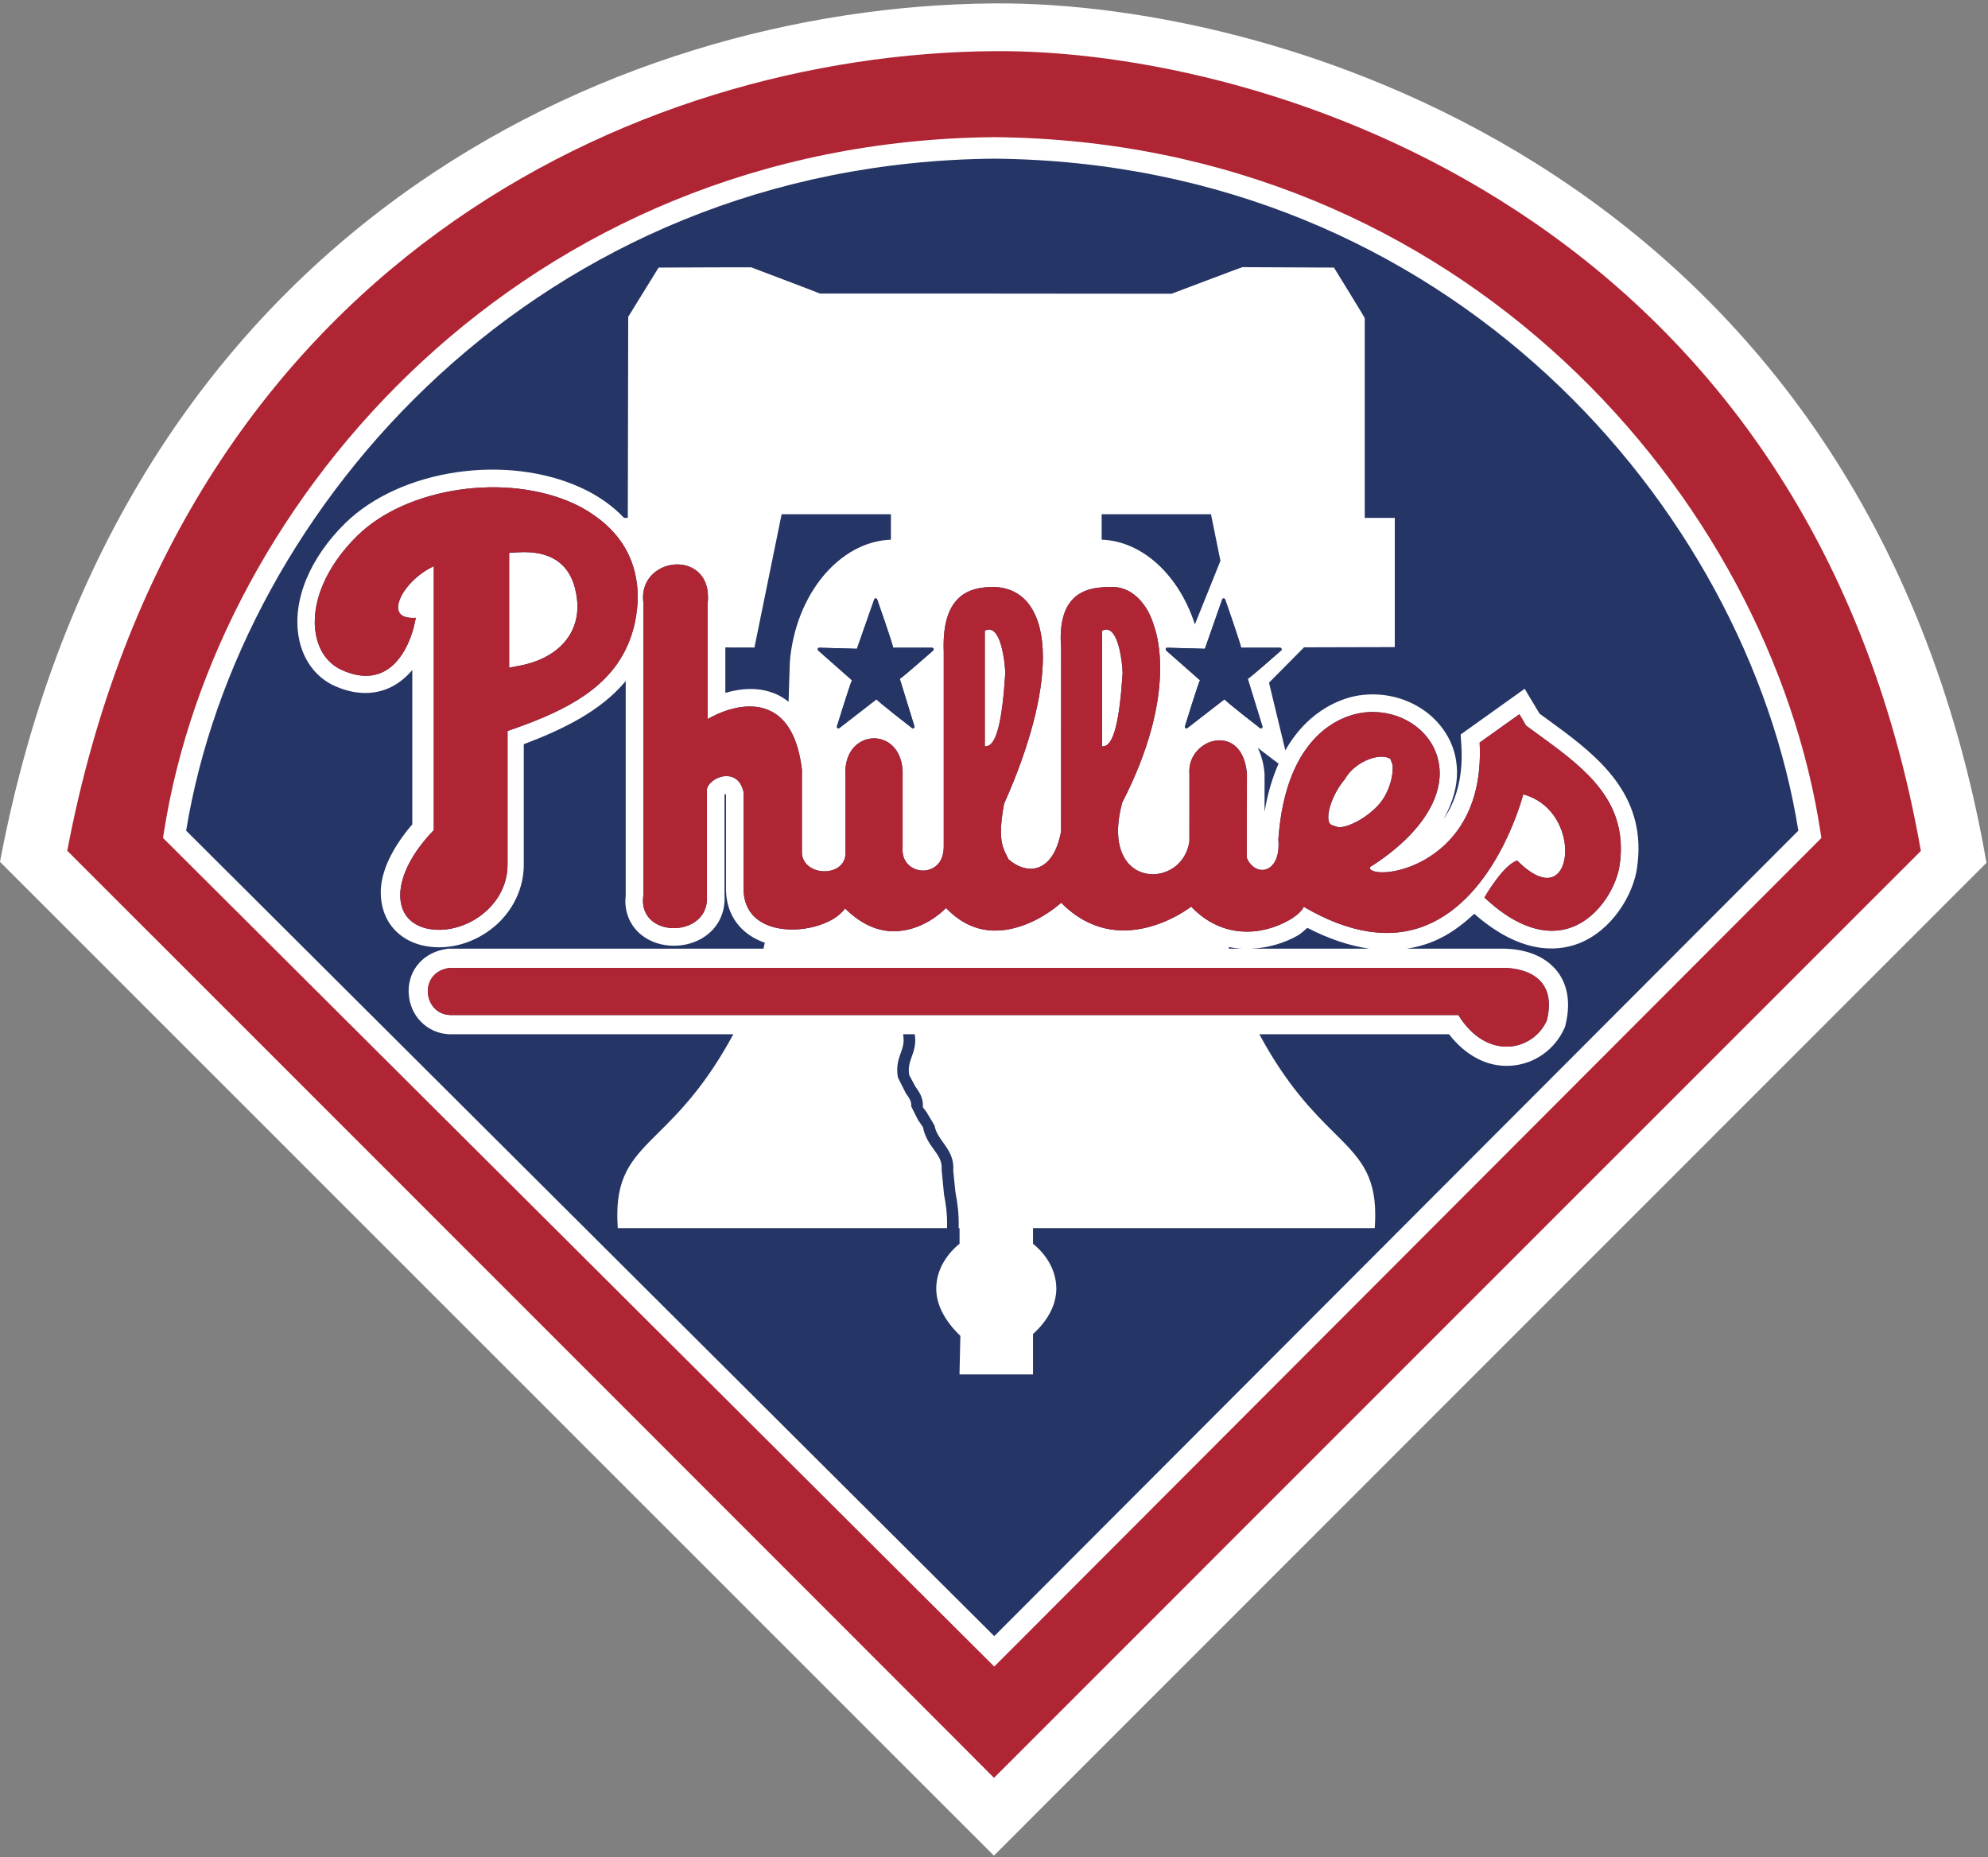 <svg width="500" height="467" viewBox="0 0 500 467" fill="none" xmlns="http://www.w3.org/2000/svg">
<rect x="0" y="0" width="500" height="467" fill="#808080" stroke="none"/>
<path fill-rule="evenodd" clip-rule="evenodd" d="M249.97 0.857C153.423 1.575 30.052 58.461 0.059 216.425L0.001 216.745L249.97 466.66L499.615 216.974C469.569 44.618 323.172 0.297 249.97 0.857Z" fill="white"/>
<path fill-rule="evenodd" clip-rule="evenodd" d="M250.064 12.862C318.345 12.337 454.937 53.695 483.117 213.992C483.071 213.992 250 447.1 250 447.1C250 446.978 17.675 214.704 16.917 213.946C44.917 66.598 160.003 13.527 250.064 12.862Z" fill="#B02534"/>
<path fill-rule="evenodd" clip-rule="evenodd" d="M250.04 34.492C131.923 35.572 54.29 125.397 41.215 209.372L41.005 210.732L250.064 419.106L458.103 210.732L457.887 209.384C445.137 125.397 367.978 35.565 250.093 34.492H250.041" fill="white"/>
<path fill-rule="evenodd" clip-rule="evenodd" d="M250.064 39.9C364.346 40.955 439.285 127.497 452.297 208.894C450.297 210.894 253.783 407.737 250.064 411.459C246.327 407.737 48.828 210.907 46.817 208.894C60.143 127.503 135.543 40.955 250.064 39.9Z" fill="#253666"/>
<path fill-rule="evenodd" clip-rule="evenodd" d="M130.127 138.901L128.057 139.041V167.916L130.687 167.408C140.492 165.536 146.03 159.172 145.138 150.801C144.2 142.308 139.151 138.311 130.127 138.901ZM350.285 193.203C350.285 192.888 350.262 192.584 350.239 192.304C350.239 192.304 349.702 190.893 349.702 190.846C348.758 190.239 347.219 190.134 345.499 190.566C342.491 191.324 339.647 193.418 338.282 195.898L338.224 195.968C335.187 199.59 333.741 204.158 334.138 206.316C334.231 206.846 334.435 207.196 334.843 207.447L336.662 208.06C339.553 208.02 344.17 205.365 346.945 202.145C349.201 199.497 350.285 195.787 350.285 193.203Z" fill="white"/>
<path fill-rule="evenodd" clip-rule="evenodd" d="M407.357 217.51C406.721 222.386 402.559 230.471 395.319 233.178C390.783 234.869 383.309 235.038 373.347 225.711C373.539 225.367 378.168 217.381 381.602 216.425C385.216 220.082 388.452 221.505 390.737 220.426C392.573 219.557 393.663 217.101 393.663 213.981C393.663 213.497 393.64 212.989 393.581 212.476C393.086 207.704 390.002 201.626 383.117 199.766C382.4 202.396 375.743 225.676 358.75 232.676C349.726 236.392 339.326 234.736 327.9 228.039C327.474 229.112 325.93 230.442 324.07 231.486C317.32 235.26 307.41 236.217 299.592 228.004C298.35 228.954 281.205 241.572 266.906 227.024C265.891 227.934 258.424 234.368 249.58 234.006C245.208 233.826 241.32 231.871 237.944 228.348C237.099 229.211 232.044 234.111 224.956 234.193C220.555 234.245 216.381 232.262 212.533 228.453C209.718 232.536 201.148 234.893 194.713 233.201C189.827 231.918 187.099 228.575 187.023 223.786L187.035 199.252C186.038 194.731 182.663 195.069 181.66 195.285C179.38 195.763 177.492 197.607 177.801 199.158V225.501C177.947 228.435 176.647 230.827 174.14 232.239C171.202 233.889 167.162 233.779 164.527 231.982C162.37 230.506 161.402 228.12 161.799 225.315V151.489C161.391 148.077 162.72 145.119 165.449 143.375C168.252 141.579 171.907 141.468 174.549 143.095C176.851 144.507 178.069 147.003 178.069 150.183C178.069 150.62 178.046 151.075 177.999 151.542V180.819C179.999 179.658 187.426 175.796 193.699 178.754C198.064 180.813 200.752 185.765 201.69 193.541V214.651C201.941 217.673 204.833 219.184 207.56 219.114C210.033 219.05 212.563 217.656 212.656 214.692V195.104C212.393 191.359 213.699 188.303 216.229 186.722C218.351 185.392 221.009 185.334 223.155 186.576C225.737 188.069 227.142 191.132 227.014 194.97V213.193C226.851 215.316 227.649 217.049 229.247 218.081C230.879 219.131 233.007 219.213 234.668 218.291C236.44 217.317 237.391 215.386 237.361 212.855V163.925C237.122 157.748 238.236 153.443 240.754 150.772C242.701 148.718 245.476 147.686 249.236 147.622C253.533 147.505 256.984 149.214 259.216 152.568C261.286 155.66 262.294 159.994 262.294 165.302C262.294 174.927 258.966 187.737 252.542 202.104C251.97 205.144 251.742 207.394 251.742 209.144C251.742 212.354 252.512 213.846 253.305 215.392C253.305 215.392 253.632 216.04 253.637 216.098C256.097 218.21 258.832 218.962 261.117 218.158C263.099 217.463 265.71 215.305 266.877 209.069L266.882 162.922C266.439 157.334 267.412 153.233 269.75 150.748C272.45 147.878 276.495 147.558 280.098 147.622C283.415 147.721 286.423 149.78 288.568 153.42C289.39 154.808 290.025 156.547 290.573 158.437C291.383 161.237 291.815 164.567 291.78 168.394C291.71 177.15 289.157 188.408 282.249 201.83C279.626 211.537 282.47 215.958 284.394 217.731C286.656 219.82 289.973 220.415 293.034 219.306C296.38 218.093 298.664 215.165 299.149 211.525L299.155 194.603C298.752 189.977 302.437 186.529 306.138 186.203C309.374 185.923 313.028 187.959 313.612 194.562L313.582 215.748C314.486 217.924 316.404 219.131 318.24 218.676C320.018 218.239 321.942 216.005 321.522 211.087C323.417 184.097 338.096 179.897 342.538 179.25C350.717 178.071 358.546 182.335 361.187 189.394C364.597 198.546 358.307 209.361 344.549 218.076C344.503 218.251 344.479 218.484 344.794 218.729C346.204 219.872 351.696 219.656 357.404 216.705C363.338 213.631 373.12 205.709 372.146 186.739L382.132 179.617L382.389 180.025C382.389 180.025 383.805 182.4 383.805 182.458L386.65 184.534C397.429 192.38 407.66 199.835 407.66 213.357C407.66 214.681 407.566 216.063 407.357 217.51ZM314.807 238.574C319.039 238.369 323.027 237.144 326.233 235.354C327.375 234.718 327.964 234.012 328.815 233.341C334.208 236.118 339.419 237.861 344.421 238.574H314.807ZM377.614 243.409C382.01 243.304 391.908 244.839 389.052 256.587C385.682 264.252 374.047 267.005 366.783 255.262H113.221C106.383 255.058 105.153 244.424 113.122 243.409H377.614ZM309.03 238.154C310.167 238.381 311.31 238.521 312.434 238.574H309.123C309.093 238.439 309.065 238.294 309.03 238.154ZM157.374 163.29C152.034 174.256 140.27 179.489 127.649 183.834V217.451C127.649 222.077 125.562 226.382 121.767 229.567C117.833 232.88 112.533 234.432 107.94 233.621C104.5 233.021 102.087 231.101 101.13 228.22C100.81 227.251 100.665 226.213 100.665 225.116C100.665 220.292 103.673 214.354 109.105 208.766V142.389C103.935 144.81 100.128 149.687 100.128 152.72C100.128 152.953 100.152 153.17 100.192 153.373C100.56 155.106 102.483 155.427 104.028 155.386L104.553 155.374L104.471 155.904C104.407 156.29 102.851 165.484 96.701 168.796C93.669 170.436 90.066 170.331 85.986 168.499C82.523 166.947 80.203 163.751 79.439 159.487C78.063 151.728 81.981 142.454 89.932 134.667C102.408 122.498 127.346 118.841 144.398 126.68C146.618 127.707 148.566 128.926 150.35 130.256C154.967 133.698 158.08 138.096 159.485 143.253C160.213 145.913 160.528 148.753 160.335 151.775C160.055 156.243 158.972 159.994 157.375 163.29H157.374ZM189.746 162.835C189.746 162.835 196.38 130.344 196.584 129.317H224.076V135.717C211.146 136.183 200.029 149.453 198.647 166.51L198.333 176.473C197.476 175.813 196.578 175.207 195.587 174.74C191.04 172.594 186.289 173.125 182.43 174.239V162.817L189.746 162.835ZM232.972 162.893H234.429C234.599 162.893 234.744 162.998 234.809 163.15C234.833 163.226 234.836 163.308 234.815 163.386C234.794 163.464 234.751 163.534 234.691 163.587C234.691 163.587 233.951 164.241 232.943 165.121C230.518 167.239 226.413 170.809 226.303 170.698C226.309 170.721 229.987 182.656 229.987 182.656C230.002 182.693 230.008 182.733 230.005 182.773C230.005 182.895 229.946 183.023 229.835 183.1C229.766 183.146 229.684 183.169 229.602 183.165C229.519 183.162 229.44 183.133 229.375 183.082C229.375 183.082 220.473 176.192 220.462 175.849L211.122 183.082C211.054 183.133 210.973 183.162 210.888 183.165C210.804 183.169 210.721 183.146 210.65 183.1C210.584 183.049 210.534 182.98 210.507 182.901C210.481 182.822 210.478 182.737 210.499 182.656C210.499 182.656 214.072 171.095 214.294 171.089C214.282 171.071 205.794 163.587 205.794 163.587C205.753 163.549 205.721 163.503 205.699 163.452C205.677 163.401 205.666 163.346 205.666 163.29C205.666 163.243 205.666 163.196 205.69 163.15C205.716 163.074 205.766 163.009 205.832 162.963C205.898 162.917 205.976 162.892 206.057 162.893L215.524 163.156L219.873 150.748C219.898 150.671 219.947 150.604 220.013 150.557C220.079 150.51 220.159 150.485 220.24 150.486C220.322 150.487 220.402 150.512 220.469 150.559C220.537 150.605 220.589 150.671 220.619 150.748C220.619 150.748 224.618 162.158 224.618 162.864C224.618 162.881 224.612 162.894 224.612 162.894L232.972 162.893ZM277.078 129.317H304.57C305.358 133.225 306.152 137.131 306.954 141.036C305.777 143.958 301.999 153.356 300.524 157.019C296.584 144.793 287.46 136.095 277.078 135.716V129.317ZM322.21 163.587C322.21 163.587 313.973 170.856 313.822 170.698C313.822 170.721 317.5 182.656 317.5 182.656C317.516 182.693 317.524 182.733 317.523 182.773C317.523 182.837 317.507 182.9 317.478 182.957C317.449 183.014 317.406 183.063 317.354 183.1C317.284 183.146 317.201 183.168 317.118 183.165C317.034 183.162 316.954 183.133 316.888 183.082C316.888 183.082 307.992 176.192 307.986 175.849C307.951 175.872 298.642 183.082 298.642 183.082C298.575 183.133 298.495 183.162 298.411 183.165C298.327 183.169 298.245 183.146 298.175 183.1C298.123 183.063 298.081 183.014 298.053 182.957C298.024 182.9 298.01 182.837 298.012 182.773C298.012 182.732 298.012 182.691 298.024 182.656C298.024 182.656 301.585 171.095 301.824 171.089C301.801 171.071 293.307 163.587 293.307 163.587C293.266 163.549 293.234 163.503 293.212 163.452C293.19 163.401 293.179 163.346 293.179 163.29C293.179 163.243 293.179 163.196 293.203 163.15C293.231 163.076 293.282 163.012 293.347 162.966C293.412 162.92 293.49 162.895 293.57 162.893L303.043 163.156L307.392 150.748C307.418 150.672 307.467 150.605 307.533 150.558C307.599 150.511 307.678 150.486 307.759 150.486C307.841 150.487 307.921 150.512 307.988 150.559C308.056 150.605 308.108 150.671 308.138 150.748C308.138 150.748 312.131 162.158 312.131 162.864C312.131 162.881 312.125 162.894 312.125 162.894H321.954C322.033 162.895 322.109 162.92 322.174 162.966C322.238 163.012 322.287 163.076 322.315 163.15C322.342 163.225 322.346 163.307 322.327 163.384C322.309 163.462 322.268 163.532 322.21 163.587ZM321.57 192.047C320.088 195.396 318.853 199.368 318.048 204.128V194.562C317.821 191.96 317.208 189.832 316.34 188.069C318.386 189.621 320.292 191.074 321.57 192.048V192.047ZM389.244 180.947C389.244 180.947 388.026 180.049 387.204 179.46C386.749 178.695 383.467 173.218 383.467 173.218L367.372 184.709L367.535 187.404C367.599 188.297 367.622 189.172 367.622 190.029C367.622 196.353 366.049 201.708 363.116 205.925C365.559 201.527 366.456 197.508 366.456 194.34C366.456 191.389 365.809 189.12 365.337 187.842C361.985 178.847 352.127 173.387 341.908 174.869C338.347 175.376 329.41 177.914 323.271 188.694C321.897 183.025 320.529 177.355 319.167 171.684C319.517 171.334 324.548 166.247 327.982 162.788L350.804 162.73V130.239H343.244V80.009C343.15 79.665 335.694 67.607 335.694 67.607L335.502 67.292L312.463 67.187C312.224 67.228 294.66 73.872 294.66 73.872L249.557 73.832H206.255C206.255 73.785 188.93 67.228 188.93 67.228C188.69 67.188 166.02 67.292 166.02 67.292H165.646L158.004 79.665C158.004 79.665 157.904 128.938 157.899 130.239H156.955C154.098 127.229 150.513 124.668 146.228 122.696C127.381 114.022 100.752 117.989 86.872 131.528C77.877 140.33 73.482 151.069 75.132 160.257C76.134 165.909 79.433 170.377 84.19 172.507C90.679 175.411 95.587 174.204 98.572 172.676C100.618 171.62 102.291 170.138 103.696 168.505V207.302C98.723 213.112 95.762 219.085 95.762 224.445C95.762 226.079 96.001 227.648 96.496 229.141C98.036 233.814 101.93 237.022 107.176 237.944C113.017 238.982 119.412 237.144 124.292 233.05C129.025 229.071 131.736 223.39 131.736 217.451V187.16C141.652 183.398 151.113 178.813 157.374 171.265V225.31C157.334 225.706 157.281 226.115 157.281 226.511C157.281 230.28 158.96 233.546 162.032 235.641C166.042 238.388 171.907 238.569 176.302 236.113C180.109 233.973 182.243 230.303 182.243 225.963C182.243 225.736 182.231 225.508 182.22 225.275L182.226 199.819C182.342 199.766 182.418 199.714 182.517 199.69C182.547 199.784 182.557 199.795 182.593 199.894V223.787C182.686 230.175 186.33 235.005 192.352 237.07C192.247 237.56 192.13 238.079 192.025 238.569H112.813L112.51 238.615C106.71 239.356 102.775 243.685 102.775 249.232C102.775 249.424 102.781 249.617 102.798 249.809C103.066 255.503 107.491 259.924 113.076 260.093H184.435C177.498 272.962 170.829 279.676 165.681 284.768C159.502 290.888 155.258 295.093 155.258 305.464C155.258 306.345 155.288 307.267 155.351 308.241L155.386 308.853H238.183C238.312 305.348 237.851 302.659 237.42 300.302C237.42 300.302 236.83 294.195 236.83 294.172C237.017 292.048 236.056 290.718 234.843 289.044C233.783 287.562 232.575 285.894 232.144 283.473L230.908 281.676C230.908 281.676 229.171 278.264 229.177 278.211C229.293 277.033 228.769 276.246 227.842 274.956C227.842 274.956 225.831 271.007 225.825 270.937C225.341 268.149 225.994 266.358 226.553 264.777C227.061 263.377 227.48 262.17 227.153 260.222L227.148 260.093H230.063C230.139 260.607 230.197 261.108 230.197 261.552C230.197 263.284 229.731 264.579 229.299 265.769C228.914 266.842 228.57 267.805 228.57 269.071C228.57 269.467 228.611 269.899 228.687 270.371L230.22 273.247C231.118 274.496 232.115 275.896 232.115 277.867C232.115 278.048 232.109 278.241 232.091 278.439L233.018 279.646C233.018 279.646 235.035 283.047 235.03 283.006C235.344 284.727 236.248 285.987 237.216 287.329C238.527 289.149 240.014 291.219 239.746 294.399L240.299 299.771C240.754 302.256 241.232 305.097 241.104 308.853H241.337V312.785C240.497 313.433 235.927 317.195 235.507 323.162C235.49 323.442 235.473 323.722 235.473 324.008C235.473 328.033 237.513 332.052 241.541 335.955L241.337 344.985V345.644H259.811V335.476C263.647 332.023 265.675 328.033 265.675 324.008C265.675 323.722 265.664 323.448 265.641 323.162C265.227 317.195 260.651 313.432 259.811 312.785V308.853H345.761L345.797 308.241C345.867 307.261 345.884 306.339 345.884 305.458C345.884 295.093 341.646 290.888 335.467 284.768C330.337 279.681 323.674 272.979 316.737 260.093H364.44C368.62 265.472 374.11 268.417 380.01 268.009C385.921 267.601 391.075 263.967 393.476 258.536L393.646 258.146L393.745 257.731C395.424 250.824 393.476 246.514 391.541 244.122C387.355 238.919 380.331 238.516 377.491 238.575H353.824C356.086 238.23 358.295 237.659 360.44 236.772C364.445 235.127 367.78 232.602 370.788 229.802C382.161 239.77 391.238 239.432 396.869 237.332C405.31 234.182 410.843 225.065 411.752 218.088C411.974 216.521 412.089 214.941 412.096 213.358C412.096 197.584 400.017 188.787 389.244 180.947Z" fill="white"/>
<path fill-rule="evenodd" clip-rule="evenodd" d="M249.68 158.594C249.143 158.262 248.537 158.232 247.948 158.489L247.686 158.612V187.719L248.199 187.638C250.6 187.264 252.087 181.408 252.839 169.211C252.699 165.909 251.843 159.924 249.68 158.594ZM279.188 158.594C278.652 158.262 278.052 158.232 277.457 158.489L277.195 158.612V187.719L277.708 187.638C280.086 187.27 281.613 181.227 282.348 169.176C282.22 165.909 281.351 159.93 279.188 158.594Z" fill="white"/>
<path fill-rule="evenodd" clip-rule="evenodd" d="M113.221 255.262H366.783C374.047 267.005 385.683 264.252 389.052 256.587C391.908 244.838 382.01 243.304 377.614 243.409H113.122C105.153 244.424 106.382 255.059 113.221 255.262ZM130.687 167.408L128.057 167.916V139.04L130.127 138.9C139.151 138.31 144.2 142.307 145.138 150.8C146.03 159.17 140.492 165.535 130.687 167.407V167.408ZM150.35 130.256C148.566 128.926 146.619 127.707 144.398 126.68C127.346 118.84 102.408 122.498 89.932 134.666C81.981 142.454 78.063 151.728 79.439 159.486C80.203 163.751 82.523 166.947 85.986 168.499C90.066 170.331 93.669 170.436 96.7 168.796C102.85 165.483 104.407 156.29 104.471 155.905L104.553 155.375L104.028 155.385C102.483 155.427 100.56 155.105 100.192 153.373C100.149 153.158 100.128 152.939 100.128 152.72C100.128 149.687 103.935 144.81 109.106 142.39V208.766C103.673 214.354 100.665 220.292 100.665 225.116C100.665 226.213 100.81 227.251 101.131 228.22C102.087 231.101 104.501 233.02 107.94 233.621C112.533 234.432 117.833 232.881 121.767 229.567C125.562 226.382 127.649 222.077 127.649 217.451V183.834C140.27 179.489 152.034 174.256 157.374 163.29C158.972 159.994 160.056 156.243 160.336 151.775C160.528 148.907 160.241 146.027 159.485 143.253C158.08 138.096 154.967 133.698 150.35 130.256ZM334.843 207.447C334.435 207.197 334.231 206.847 334.138 206.316C333.741 204.157 335.187 199.59 338.224 195.968L338.282 195.898C339.647 193.418 342.492 191.324 345.499 190.566C347.219 190.134 348.759 190.239 349.702 190.846C349.702 190.893 350.239 192.304 350.239 192.304C350.262 192.584 350.285 192.888 350.285 193.203C350.285 195.787 349.201 199.497 346.945 202.145C344.17 205.365 339.553 208.019 336.662 208.06L334.843 207.447ZM277.708 187.637L277.195 187.719V158.612L277.457 158.489C278.052 158.232 278.652 158.262 279.188 158.594C281.351 159.93 282.22 165.909 282.348 169.176C281.613 181.227 280.086 187.27 277.708 187.638V187.637ZM248.198 187.637L247.686 187.719V158.612L247.948 158.489C248.537 158.232 249.143 158.262 249.679 158.594C251.842 159.924 252.699 165.909 252.839 169.211C252.087 181.408 250.6 187.264 248.199 187.638L248.198 187.637ZM386.65 184.534L383.805 182.458C383.805 182.4 382.389 180.025 382.389 180.025L382.132 179.617L372.146 186.739C373.12 205.709 363.338 213.631 357.403 216.705C351.696 219.656 346.205 219.872 344.794 218.729C344.479 218.484 344.503 218.251 344.549 218.076C358.307 209.361 364.597 198.546 361.187 189.394C358.546 182.335 350.717 178.071 342.538 179.25C338.096 179.897 323.418 184.097 321.522 211.087C321.942 216.005 320.018 218.239 318.24 218.677C316.404 219.131 314.486 217.924 313.583 215.748L313.612 194.562C313.029 187.959 309.374 185.922 306.138 186.202C302.437 186.529 298.752 189.977 299.155 194.602L299.149 211.525C298.665 215.165 296.379 218.093 293.034 219.306C289.973 220.415 286.656 219.82 284.394 217.731C282.47 215.958 279.626 211.537 282.249 201.83C289.157 188.408 291.71 177.15 291.78 168.394C291.815 164.567 291.384 161.237 290.573 158.437C290.025 156.547 289.39 154.808 288.568 153.42C286.423 149.78 283.415 147.72 280.098 147.622C276.495 147.558 272.449 147.878 269.75 150.748C267.413 153.233 266.44 157.334 266.882 162.922L266.876 209.069C265.71 215.305 263.099 217.463 261.116 218.157C258.832 218.962 256.098 218.21 253.637 216.098C253.632 216.04 253.305 215.392 253.305 215.392C252.512 213.846 251.743 212.353 251.743 209.145C251.743 207.395 251.97 205.143 252.542 202.105C258.966 187.737 262.294 174.927 262.294 165.302C262.294 159.994 261.286 155.66 259.216 152.568C256.984 149.214 253.533 147.505 249.236 147.622C245.476 147.686 242.701 148.718 240.754 150.772C238.236 153.443 237.122 157.748 237.361 163.926V212.855C237.391 215.386 236.441 217.317 234.668 218.291C233.007 219.213 230.879 219.131 229.247 218.081C227.649 217.049 226.851 215.316 227.014 213.193V194.97C227.142 191.132 225.737 188.07 223.154 186.576C221.01 185.334 218.351 185.392 216.229 186.722C213.699 188.302 212.393 191.359 212.656 195.104V214.692C212.563 217.656 210.033 219.05 207.561 219.114C204.833 219.184 201.941 217.674 201.691 214.651V193.541C200.751 185.765 198.064 180.813 193.698 178.754C187.426 175.796 179.998 179.658 177.999 180.819V151.542C178.045 151.09 178.068 150.636 178.069 150.182C178.069 147.003 176.851 144.507 174.549 143.095C171.907 141.468 168.252 141.579 165.449 143.375C162.72 145.119 161.391 148.077 161.799 151.489V225.315C161.402 228.12 162.37 230.506 164.527 231.982C167.162 233.779 171.202 233.89 174.14 232.239C176.647 230.827 177.947 228.435 177.801 225.501V199.158C177.492 197.607 179.381 195.763 181.661 195.285C182.663 195.069 186.038 194.731 187.035 199.252L187.023 223.786C187.099 228.576 189.827 231.918 194.713 233.201C201.148 234.893 209.718 232.536 212.533 228.453C216.381 232.262 220.555 234.245 224.956 234.193C232.045 234.111 237.099 229.211 237.944 228.348C241.32 231.871 245.208 233.825 249.58 234.006C258.424 234.368 265.891 227.934 266.906 227.024C281.206 241.572 298.35 228.954 299.592 228.004C307.409 236.217 317.319 235.26 324.07 231.486C325.93 230.442 327.474 229.112 327.9 228.039C339.326 234.735 349.726 236.392 358.75 232.676C375.743 225.676 382.4 202.396 383.117 199.766C390.002 201.626 393.086 207.704 393.581 212.476C393.64 212.989 393.663 213.496 393.663 213.981C393.663 217.101 392.573 219.557 390.737 220.426C388.451 221.506 385.216 220.082 381.602 216.425C378.168 217.381 373.539 225.367 373.347 225.711C383.31 235.039 390.783 234.869 395.319 233.178C402.559 230.471 406.721 222.386 407.357 217.51C407.567 216.063 407.66 214.68 407.66 213.357C407.66 199.835 397.429 192.38 386.65 184.534Z" fill="#B02534"/>
<path fill-rule="evenodd" clip-rule="evenodd" d="M220.619 150.748C220.589 150.671 220.537 150.606 220.47 150.559C220.402 150.512 220.322 150.487 220.24 150.486C220.159 150.485 220.08 150.51 220.014 150.557C219.948 150.604 219.899 150.671 219.873 150.748L215.523 163.156L206.057 162.893C205.977 162.892 205.898 162.917 205.832 162.963C205.767 163.009 205.717 163.074 205.69 163.15C205.666 163.196 205.666 163.243 205.666 163.29C205.666 163.4 205.713 163.511 205.794 163.587C205.794 163.587 214.282 171.071 214.294 171.089C214.072 171.095 210.499 182.656 210.499 182.656C210.478 182.737 210.482 182.822 210.509 182.9C210.536 182.979 210.585 183.048 210.651 183.099C210.722 183.145 210.805 183.168 210.89 183.165C210.974 183.162 211.056 183.133 211.123 183.082L220.462 175.849C220.473 176.193 229.375 183.082 229.375 183.082C229.503 183.187 229.69 183.192 229.835 183.1C229.888 183.063 229.93 183.014 229.96 182.957C229.99 182.9 230.005 182.837 230.005 182.773C230.005 182.732 230.005 182.691 229.987 182.656C229.987 182.656 226.309 170.721 226.303 170.698C226.413 170.808 230.518 167.238 232.943 165.121C233.951 164.241 234.691 163.587 234.691 163.587C234.751 163.533 234.794 163.464 234.814 163.386C234.835 163.308 234.833 163.226 234.808 163.15C234.777 163.075 234.725 163.01 234.657 162.964C234.59 162.919 234.51 162.894 234.429 162.893H224.612C224.612 162.893 224.618 162.881 224.618 162.864C224.618 162.158 220.619 150.748 220.619 150.748ZM312.125 162.893C312.125 162.893 312.131 162.881 312.131 162.864C312.131 162.158 308.138 150.748 308.138 150.748C308.108 150.671 308.056 150.605 307.988 150.559C307.921 150.512 307.84 150.487 307.758 150.486C307.677 150.486 307.599 150.512 307.533 150.559C307.468 150.606 307.418 150.672 307.392 150.748L303.042 163.156L293.57 162.893C293.49 162.895 293.413 162.92 293.348 162.966C293.282 163.012 293.232 163.076 293.203 163.15C293.179 163.196 293.179 163.243 293.179 163.29C293.179 163.4 293.226 163.511 293.308 163.587C293.308 163.587 301.801 171.071 301.824 171.089C301.585 171.095 298.024 182.656 298.024 182.656C298.012 182.691 298.012 182.732 298.012 182.773C298.012 182.895 298.064 183.023 298.175 183.1C298.245 183.146 298.328 183.169 298.411 183.165C298.495 183.162 298.576 183.133 298.642 183.082C298.642 183.082 307.952 175.872 307.986 175.849C307.992 176.193 316.888 183.082 316.888 183.082C317.022 183.187 317.22 183.192 317.354 183.1C317.407 183.063 317.449 183.014 317.479 182.957C317.509 182.9 317.524 182.837 317.524 182.773C317.525 182.733 317.517 182.693 317.5 182.656C317.5 182.656 313.822 170.721 313.822 170.698C313.973 170.856 322.21 163.588 322.21 163.588C322.268 163.533 322.309 163.463 322.328 163.385C322.347 163.307 322.342 163.225 322.315 163.15C322.288 163.076 322.239 163.011 322.175 162.965C322.11 162.919 322.033 162.894 321.954 162.893H312.125Z" fill="#253666"/>
</svg>
